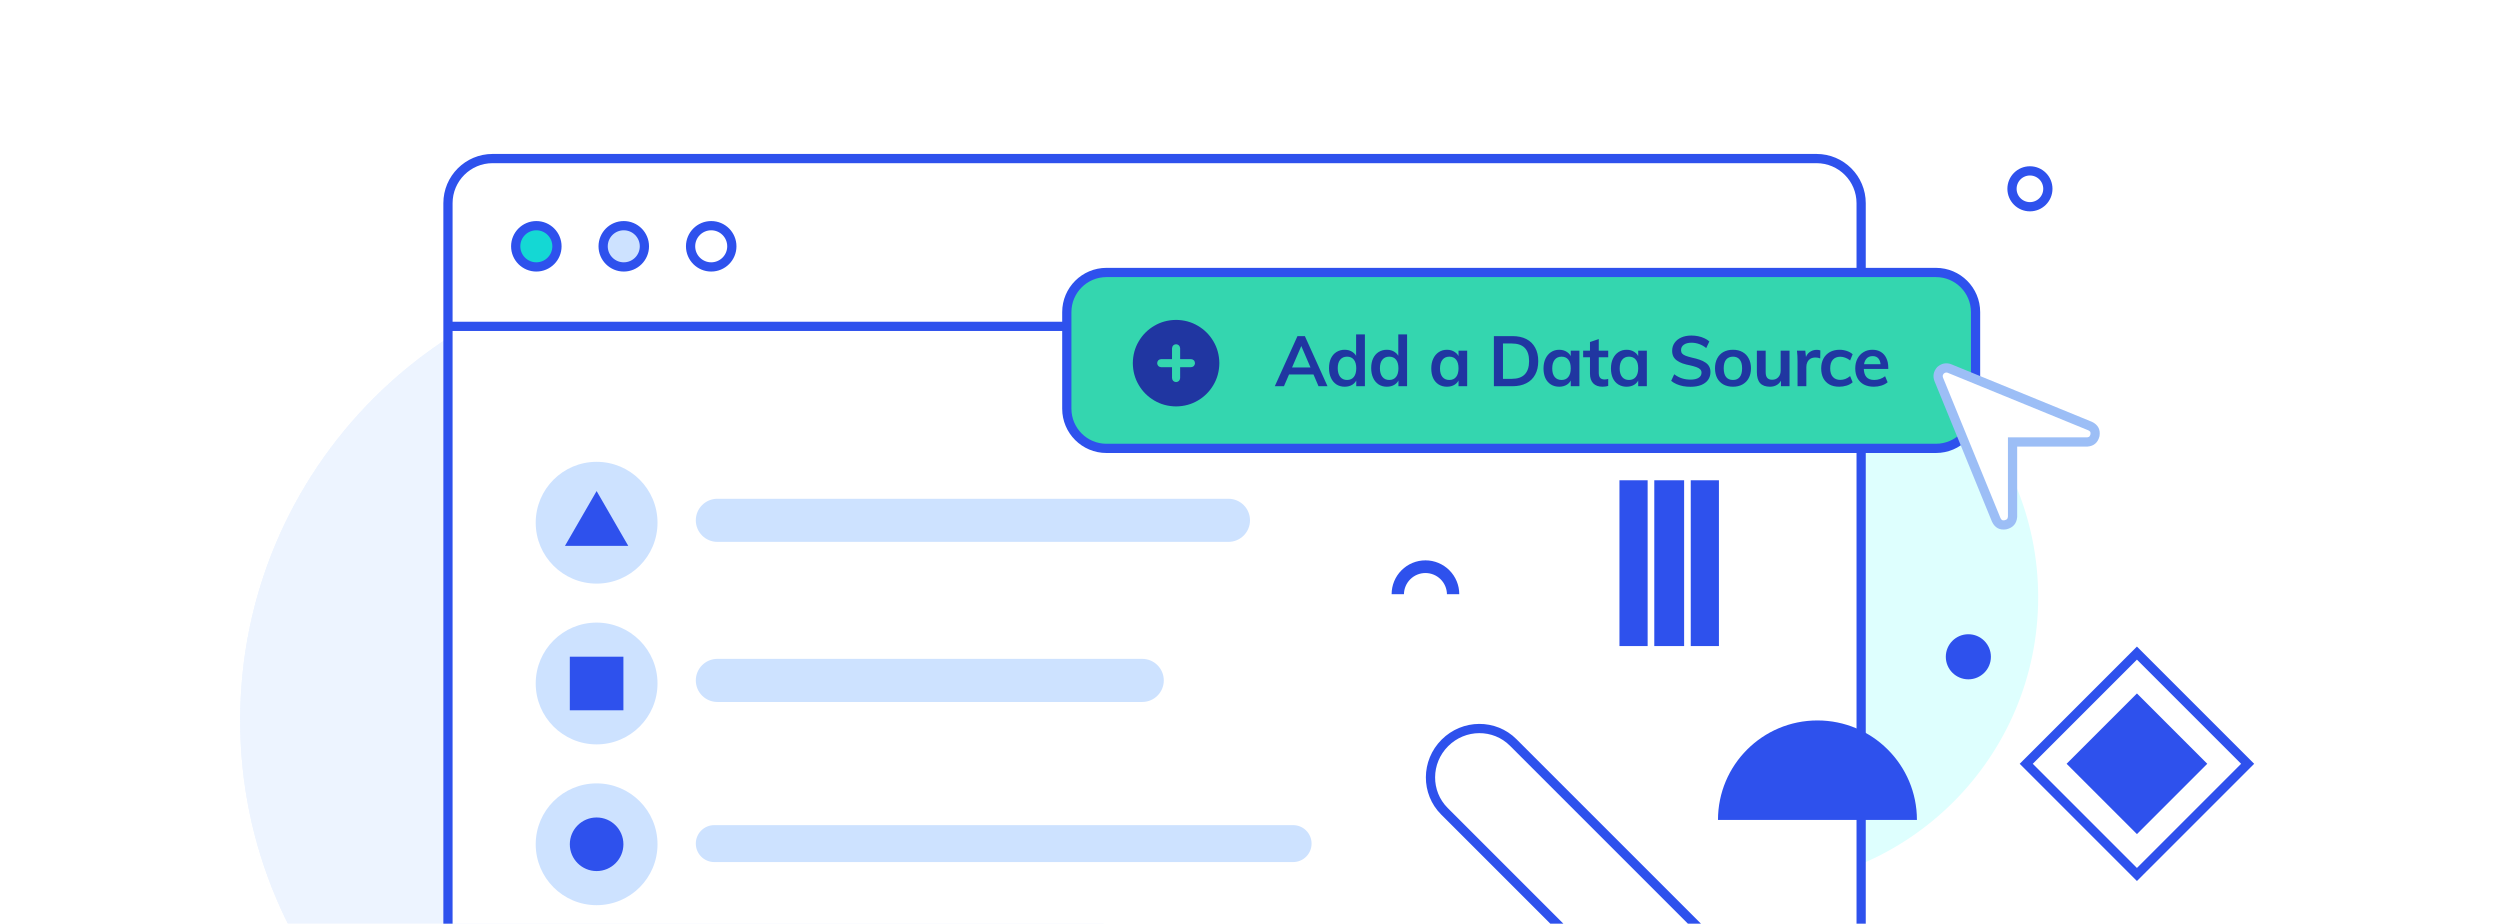 <svg width="406" height="150" viewBox="0 0 406 150" fill="none" xmlns="http://www.w3.org/2000/svg">
<g clip-path="url(#clip0_2452_42525)">
<path d="M0 0H406V150H0V0Z" fill="white"/>
<g filter="url(#filter0_f_2452_42525)">
<path d="M113 191C153.869 191 187 157.869 187 117C187 76.131 153.869 43 113 43C72.131 43 39 76.131 39 117C39 157.869 72.131 191 113 191Z" fill="#EDF4FF"/>
<path d="M113 191C153.869 191 187 157.869 187 117C187 76.131 153.869 43 113 43C72.131 43 39 76.131 39 117C39 157.869 72.131 191 113 191Z" fill="#EDF4FF"/>
</g>
<g filter="url(#filter1_f_2452_42525)">
<path d="M284 144C309.957 144 331 122.957 331 97C331 71.043 309.957 50 284 50C258.043 50 237 71.043 237 97C237 122.957 258.043 144 284 144Z" fill="#DEFFFE"/>
</g>
<path d="M295 25.75H80C75.996 25.75 72.75 28.996 72.75 33V191C72.75 195.004 75.996 198.25 80 198.25H295C299.004 198.25 302.25 195.004 302.25 191V33C302.25 28.996 299.004 25.75 295 25.75Z" fill="white" stroke="#2E51ED" stroke-width="1.5"/>
<path d="M87.1 43.35C88.95 43.35 90.45 41.85 90.45 40C90.45 38.15 88.95 36.65 87.1 36.65C85.25 36.65 83.75 38.15 83.75 40C83.75 41.85 85.25 43.35 87.1 43.35Z" fill="#14D8D4" stroke="#2E51ED" stroke-width="1.5"/>
<path d="M101.3 43.35C103.15 43.35 104.65 41.85 104.65 40C104.65 38.15 103.15 36.65 101.3 36.65C99.45 36.65 97.95 38.15 97.95 40C97.95 41.85 99.45 43.35 101.3 43.35Z" fill="#CDE2FF" stroke="#2E51ED" stroke-width="1.5"/>
<path d="M115.5 43.35C117.351 43.35 118.85 41.85 118.85 40C118.85 38.15 117.351 36.65 115.5 36.65C113.65 36.65 112.15 38.15 112.15 40C112.15 41.85 113.65 43.35 115.5 43.35Z" fill="white" stroke="#2E51ED" stroke-width="1.5"/>
<path d="M73 53H301" stroke="#2E51ED" stroke-width="1.5"/>
<path d="M314.395 44.25H179.686C176.132 44.25 173.25 47.132 173.25 50.686V66.381C173.25 69.936 176.132 72.817 179.686 72.817H314.395C317.949 72.817 320.831 69.936 320.831 66.381V50.686C320.831 47.132 317.949 44.25 314.395 44.25Z" fill="#34D6AF" stroke="#2E51ED" stroke-width="1.5"/>
<path d="M208.514 62.723H207.027L210.709 54.583H211.909L215.59 62.723H214.127L211.132 55.727H211.532L208.514 62.723ZM208.651 60.813L209.211 59.671H213.361L213.898 60.814L208.651 60.813ZM221.661 62.723H220.255V61.26L220.392 61.466C220.274 61.877 220.01 62.231 219.649 62.46C219.291 62.689 218.868 62.803 218.38 62.803C217.877 62.803 217.431 62.681 217.042 62.437C216.651 62.174 216.342 61.805 216.151 61.374C215.937 60.917 215.831 60.387 215.831 59.785C215.831 59.183 215.933 58.657 216.139 58.207C216.353 57.757 216.654 57.411 217.042 57.167C217.444 56.92 217.908 56.793 218.38 56.801C218.868 56.801 219.291 56.923 219.649 57.167C220.015 57.411 220.263 57.739 220.392 58.15L220.232 58.322V54.309H221.661V62.723ZM218.769 61.706C219.241 61.706 219.607 61.542 219.866 61.214C220.125 60.886 220.255 60.418 220.255 59.808C220.255 59.206 220.125 58.741 219.866 58.413C219.607 58.085 219.241 57.922 218.769 57.922C218.289 57.922 217.915 58.085 217.648 58.413C217.382 58.733 217.248 59.191 217.248 59.785C217.248 60.395 217.382 60.867 217.648 61.203C217.915 61.538 218.289 61.706 218.769 61.706ZM228.511 62.723H227.105V61.26L227.242 61.466C227.112 61.892 226.864 62.224 226.499 62.46C226.14 62.689 225.717 62.803 225.23 62.803C224.727 62.803 224.281 62.681 223.892 62.437C223.501 62.173 223.191 61.805 223 61.374C222.787 60.917 222.68 60.387 222.68 59.785C222.68 59.183 222.783 58.657 222.989 58.207C223.202 57.757 223.503 57.411 223.892 57.167C224.294 56.92 224.758 56.793 225.23 56.801C225.717 56.801 226.14 56.923 226.499 57.167C226.864 57.411 227.112 57.739 227.242 58.15L227.082 58.322V54.309H228.511V62.723ZM225.618 61.706C226.091 61.706 226.457 61.542 226.716 61.214C226.975 60.886 227.105 60.418 227.105 59.808C227.105 59.206 226.975 58.741 226.716 58.413C226.457 58.085 226.091 57.922 225.618 57.922C225.138 57.922 224.765 58.085 224.498 58.413C224.231 58.733 224.098 59.191 224.098 59.785C224.098 60.395 224.231 60.867 224.498 61.203C224.765 61.538 225.138 61.706 225.618 61.706ZM234.988 62.803C234.485 62.803 234.039 62.685 233.65 62.449C233.256 62.199 232.943 61.842 232.747 61.419C232.541 60.97 232.438 60.444 232.438 59.842C232.438 59.232 232.545 58.702 232.759 58.253C232.972 57.796 233.269 57.441 233.65 57.19C234.039 56.93 234.485 56.801 234.988 56.801C235.476 56.801 235.899 56.923 236.257 57.167C236.623 57.403 236.87 57.735 237 58.162L236.863 58.242V56.95H238.269V62.723H236.863V61.42L237 61.466C236.87 61.892 236.623 62.224 236.257 62.46C235.899 62.689 235.476 62.803 234.988 62.803ZM235.377 61.706C235.849 61.706 236.215 61.542 236.474 61.214C236.733 60.886 236.863 60.421 236.863 59.819C236.863 59.202 236.733 58.733 236.474 58.413C236.215 58.085 235.849 57.922 235.377 57.922C234.896 57.922 234.523 58.089 234.256 58.425C233.989 58.76 233.856 59.232 233.856 59.842C233.856 60.437 233.989 60.898 234.256 61.225C234.523 61.545 234.896 61.706 235.377 61.706ZM242.608 62.723V54.583H245.603C246.495 54.583 247.254 54.743 247.879 55.063C248.504 55.383 248.98 55.848 249.308 56.458C249.643 57.06 249.811 57.788 249.811 58.642C249.811 59.503 249.643 60.238 249.308 60.848C248.985 61.453 248.481 61.941 247.867 62.243C247.242 62.563 246.488 62.723 245.603 62.723H242.608ZM244.083 61.523H245.512C246.449 61.523 247.151 61.283 247.616 60.803C248.088 60.323 248.324 59.603 248.324 58.642C248.324 56.736 247.387 55.784 245.512 55.784H244.083V61.523ZM253.215 62.803C252.712 62.803 252.266 62.685 251.877 62.449C251.483 62.2 251.169 61.842 250.974 61.419C250.768 60.97 250.665 60.444 250.665 59.842C250.665 59.232 250.772 58.702 250.985 58.253C251.199 57.796 251.496 57.441 251.877 57.19C252.266 56.93 252.712 56.801 253.215 56.801C253.702 56.801 254.125 56.923 254.484 57.167C254.849 57.403 255.097 57.735 255.227 58.162L255.089 58.242V56.95H256.496V62.723H255.089V61.42L255.227 61.466C255.097 61.892 254.849 62.224 254.484 62.46C254.125 62.689 253.702 62.803 253.215 62.803ZM253.603 61.706C254.076 61.706 254.442 61.542 254.701 61.214C254.96 60.886 255.089 60.421 255.089 59.819C255.089 59.202 254.96 58.733 254.701 58.413C254.442 58.085 254.076 57.922 253.603 57.922C253.123 57.922 252.75 58.089 252.483 58.425C252.216 58.76 252.083 59.232 252.083 59.842C252.083 60.437 252.216 60.898 252.483 61.225C252.75 61.545 253.123 61.706 253.603 61.706ZM257.103 58.024V56.95H261.173V58.024H257.103ZM261.173 61.534V62.666C261.025 62.718 260.872 62.753 260.716 62.769C260.561 62.793 260.404 62.804 260.247 62.803C259.599 62.803 259.096 62.62 258.738 62.254C258.387 61.889 258.212 61.363 258.212 60.677V55.544L259.641 55.064V60.608C259.641 60.868 259.683 61.073 259.767 61.225C259.841 61.361 259.957 61.47 260.098 61.535C260.243 61.595 260.403 61.625 260.579 61.625C260.678 61.625 260.773 61.618 260.864 61.603C260.956 61.587 261.059 61.565 261.173 61.534ZM264.167 62.804C263.697 62.813 263.234 62.69 262.83 62.449C262.436 62.2 262.122 61.842 261.927 61.419C261.721 60.97 261.618 60.444 261.618 59.842C261.618 59.232 261.725 58.702 261.938 58.253C262.151 57.796 262.449 57.441 262.83 57.19C263.218 56.93 263.664 56.801 264.167 56.801C264.655 56.801 265.078 56.923 265.436 57.167C265.802 57.403 266.05 57.735 266.179 58.162L266.042 58.242V56.95H267.448V62.723H266.042V61.42L266.179 61.466C266.061 61.877 265.797 62.231 265.436 62.46C265.078 62.689 264.655 62.804 264.167 62.804ZM264.556 61.706C265.029 61.706 265.394 61.542 265.654 61.214C265.913 60.886 266.042 60.421 266.042 59.819C266.042 59.202 265.913 58.733 265.654 58.413C265.394 58.085 265.029 57.922 264.556 57.922C264.076 57.922 263.702 58.089 263.436 58.425C263.169 58.76 263.036 59.232 263.036 59.842C263.036 60.437 263.169 60.898 263.436 61.225C263.702 61.545 264.076 61.706 264.556 61.706ZM274.543 62.815C274.124 62.815 273.724 62.78 273.343 62.712C272.974 62.64 272.613 62.529 272.268 62.38C271.956 62.245 271.663 62.068 271.399 61.854L271.891 60.78C272.302 61.084 272.721 61.306 273.148 61.443C273.575 61.58 274.044 61.649 274.554 61.649C275.118 61.649 275.553 61.549 275.858 61.351C276.17 61.153 276.326 60.875 276.326 60.517C276.329 60.42 276.313 60.323 276.278 60.233C276.242 60.142 276.189 60.06 276.121 59.991C275.983 59.846 275.778 59.724 275.503 59.625C275.17 59.509 274.83 59.414 274.486 59.339C274.055 59.261 273.631 59.15 273.217 59.008C272.891 58.892 272.583 58.731 272.302 58.528C272.068 58.356 271.876 58.133 271.742 57.876C271.614 57.589 271.551 57.276 271.559 56.961C271.559 56.481 271.689 56.054 271.948 55.681C272.207 55.307 272.569 55.018 273.034 54.811C273.506 54.599 274.059 54.491 274.692 54.491C275.073 54.491 275.442 54.53 275.8 54.606C276.166 54.682 276.502 54.793 276.807 54.938C277.111 55.075 277.374 55.246 277.595 55.452L277.092 56.527C276.421 55.969 275.576 55.661 274.703 55.657C274.177 55.657 273.762 55.765 273.457 55.978C273.152 56.191 273 56.488 273 56.87C273 57.09 273.061 57.274 273.182 57.419C273.312 57.563 273.506 57.685 273.766 57.784C274.032 57.884 274.371 57.983 274.783 58.082C275.256 58.181 275.675 58.295 276.041 58.425C276.377 58.536 276.696 58.694 276.989 58.893C277.249 59.069 277.443 59.282 277.573 59.533C277.71 59.777 277.778 60.071 277.778 60.413C277.778 60.902 277.649 61.328 277.39 61.694C277.13 62.052 276.757 62.331 276.269 62.529C275.789 62.719 275.214 62.815 274.543 62.815ZM281.443 62.803C280.841 62.803 280.319 62.681 279.876 62.437C279.448 62.199 279.098 61.842 278.87 61.408C278.634 60.958 278.516 60.425 278.516 59.808C278.516 59.198 278.634 58.668 278.87 58.218C279.093 57.776 279.443 57.41 279.876 57.167C280.319 56.923 280.841 56.801 281.443 56.801C282.03 56.801 282.54 56.923 282.975 57.167C283.417 57.411 283.756 57.761 283.992 58.219C284.236 58.669 284.358 59.199 284.358 59.808C284.358 60.425 284.236 60.958 283.992 61.408C283.762 61.844 283.408 62.203 282.975 62.438C282.54 62.681 282.03 62.803 281.443 62.803ZM281.443 61.706C281.915 61.706 282.277 61.549 282.529 61.236C282.788 60.916 282.918 60.441 282.918 59.808C282.918 59.183 282.788 58.714 282.529 58.402C282.277 58.082 281.915 57.922 281.443 57.922C280.963 57.922 280.589 58.082 280.322 58.402C280.063 58.714 279.934 59.182 279.934 59.808C279.934 60.441 280.063 60.917 280.322 61.237C280.581 61.549 280.955 61.706 281.443 61.706ZM287.442 62.803C286.734 62.803 286.2 62.609 285.842 62.22C285.491 61.824 285.316 61.23 285.316 60.437V56.95H286.745V60.448C286.745 60.868 286.833 61.176 287.008 61.374C287.183 61.572 287.446 61.671 287.797 61.671C288.216 61.671 288.551 61.534 288.803 61.26C289.054 60.985 289.18 60.62 289.18 60.162V56.95H290.621V62.723H289.226V61.534L289.375 61.523C289.207 61.942 288.955 62.262 288.62 62.483C288.285 62.697 287.892 62.803 287.442 62.803ZM291.921 62.723V58.585C291.921 58.318 291.913 58.047 291.898 57.773C291.89 57.498 291.867 57.223 291.829 56.95H293.178L293.338 58.436L293.178 58.356C293.277 57.846 293.502 57.46 293.853 57.201C294.196 56.945 294.614 56.808 295.042 56.813C295.156 56.813 295.263 56.82 295.362 56.835C295.461 56.851 295.549 56.873 295.625 56.904L295.602 58.207C295.363 58.108 295.106 58.057 294.848 58.059C294.505 58.059 294.223 58.127 294.002 58.265C293.788 58.402 293.618 58.596 293.51 58.825C293.403 59.053 293.35 59.312 293.35 59.602V62.723H291.921ZM298.676 62.803C298.073 62.803 297.551 62.685 297.109 62.449C296.68 62.211 296.331 61.853 296.103 61.419C295.875 60.97 295.76 60.444 295.76 59.842C295.76 59.232 295.882 58.699 296.126 58.242C296.361 57.794 296.723 57.424 297.166 57.178C297.616 56.927 298.142 56.801 298.744 56.801C299.148 56.801 299.541 56.866 299.922 56.995C300.31 57.125 300.627 57.305 300.871 57.533L300.459 58.539C300.227 58.348 299.964 58.197 299.682 58.093C299.42 57.989 299.14 57.935 298.858 57.933C298.355 57.933 297.955 58.093 297.658 58.413C297.368 58.733 297.224 59.202 297.224 59.819C297.224 60.429 297.368 60.894 297.658 61.214C297.948 61.534 298.352 61.694 298.87 61.694C299.137 61.694 299.407 61.644 299.682 61.546C299.956 61.439 300.215 61.283 300.459 61.076L300.871 62.083C300.588 62.329 300.257 62.512 299.899 62.62C299.503 62.743 299.09 62.805 298.676 62.803ZM306.551 62.083C306.25 62.326 305.904 62.508 305.534 62.62C305.138 62.742 304.734 62.803 304.322 62.803C303.697 62.803 303.156 62.685 302.699 62.449C302.255 62.219 301.892 61.86 301.658 61.419C301.414 60.97 301.292 60.437 301.292 59.819C301.292 59.225 301.411 58.703 301.647 58.253C301.883 57.796 302.211 57.441 302.63 57.19C303.049 56.93 303.533 56.801 304.082 56.801C304.616 56.801 305.073 56.919 305.454 57.156C305.835 57.384 306.128 57.716 306.334 58.15C306.548 58.585 306.654 59.1 306.654 59.694V59.911H302.55L302.561 59.145H305.808L305.42 59.533C305.427 58.977 305.317 58.554 305.088 58.264C304.867 57.974 304.543 57.83 304.116 57.83C303.659 57.83 303.305 57.994 303.053 58.322C302.802 58.642 302.676 59.102 302.676 59.705C302.676 60.391 302.817 60.898 303.099 61.225C303.381 61.545 303.808 61.705 304.379 61.705C304.692 61.705 304.997 61.656 305.294 61.557C305.598 61.451 305.884 61.297 306.14 61.1L306.551 62.083ZM183.968 58.977C183.986 57.66 184.306 56.479 184.929 55.437C185.536 54.39 186.407 53.519 187.454 52.911C188.497 52.289 189.677 51.968 190.995 51.951C192.312 51.968 193.493 52.289 194.536 52.911C195.583 53.519 196.453 54.389 197.061 55.436C197.683 56.479 198.004 57.66 198.022 58.977C198.004 60.295 197.683 61.475 197.061 62.518C196.453 63.565 195.583 64.436 194.536 65.044C193.493 65.666 192.312 65.986 190.995 66.004C189.677 65.986 188.497 65.666 187.454 65.044C186.407 64.436 185.536 63.566 184.929 62.518C184.306 61.475 183.986 60.294 183.968 58.977ZM190.995 62.052C191.397 62.015 191.617 61.795 191.654 61.392V59.636H193.41C193.813 59.599 194.033 59.38 194.069 58.977C194.033 58.575 193.813 58.355 193.41 58.319H191.654V56.562C191.617 56.159 191.397 55.94 190.995 55.902C190.592 55.94 190.373 56.159 190.336 56.562V58.319H188.579C188.177 58.355 187.957 58.575 187.921 58.977C187.957 59.38 188.177 59.599 188.579 59.636H190.336V61.393C190.373 61.795 190.592 62.015 190.995 62.052Z" fill="#2036A1"/>
<path d="M326.839 72.525V71.775H338.981C339.36 71.739 339.613 71.625 339.789 71.471C339.966 71.318 340.124 71.075 340.226 70.687C340.285 70.283 340.23 70 340.12 69.792C340.008 69.581 339.801 69.37 339.423 69.186L316.607 59.852C316.364 59.755 316.098 59.728 315.84 59.774C315.624 59.818 315.39 59.927 315.138 60.139C314.926 60.391 314.817 60.625 314.773 60.841C314.729 61.064 314.745 61.314 314.851 61.608L324.185 84.424C324.369 84.802 324.58 85.009 324.791 85.121C325 85.231 325.284 85.287 325.689 85.226C326.101 85.123 326.357 84.959 326.52 84.772C326.682 84.587 326.802 84.32 326.839 83.918V72.525Z" fill="white" stroke="#9CBEF6" stroke-width="1.5"/>
<path d="M347.038 106.061L329.061 124.039L347.038 142.016L365.016 124.039L347.038 106.061Z" stroke="#2E51ED" stroke-width="1.5"/>
<path d="M347.038 112.615L335.615 124.038L347.038 135.46L358.461 124.038L347.038 112.615ZM279.154 78H274.577V104.924H279.154V78ZM273.501 78H268.655V104.924H273.501V78ZM267.577 78H263V104.924H267.577V78ZM295.154 117C304.076 117 311.309 124.233 311.309 133.154H279C279 124.233 286.233 117 295.154 117Z" fill="#2E51ED"/>
<path d="M319.661 110.324C317.639 110.324 315.999 108.684 315.999 106.662C315.999 104.64 317.639 103 319.661 103C321.684 103 323.323 104.64 323.323 106.662C323.323 108.684 321.684 110.324 319.661 110.324Z" fill="#2E51ED"/>
<path fill-rule="evenodd" clip-rule="evenodd" d="M228 96.493C228.016 95.576 228.39 94.703 229.044 94.061C229.697 93.418 230.576 93.059 231.492 93.059C232.409 93.059 233.288 93.418 233.941 94.061C234.595 94.703 234.969 95.576 234.985 96.493H236.985C236.985 95.036 236.406 93.639 235.376 92.609C234.346 91.579 232.949 91 231.492 91C230.036 91 228.639 91.579 227.609 92.609C226.579 93.639 226 95.036 226 96.493H228Z" fill="#2E51ED"/>
<path d="M329.661 33.574C328.053 33.574 326.749 32.27 326.749 30.662C326.749 29.054 328.053 27.75 329.661 27.75C331.269 27.75 332.573 29.054 332.573 30.662C332.573 32.27 331.269 33.574 329.661 33.574Z" stroke="#2E51ED" stroke-width="1.5"/>
<path d="M271.42 168.593C274.459 171.633 279.429 171.612 282.52 168.521C285.611 165.43 285.632 160.46 282.592 157.421L245.747 120.576C242.708 117.536 237.738 117.557 234.647 120.648C231.556 123.739 231.535 128.709 234.575 131.748L271.42 168.593Z" stroke="#2E51ED" stroke-width="1.5"/>
<path d="M96.89 120.889C102.352 120.889 106.78 116.461 106.78 110.999C106.78 105.537 102.352 101.109 96.89 101.109C91.428 101.109 87 105.537 87 110.999C87 116.461 91.428 120.889 96.89 120.889Z" fill="#CDE2FF"/>
<path d="M92.538 106.648H101.241V115.351H92.538V106.648Z" fill="#2E51ED"/>
<path d="M96.89 94.78C102.352 94.78 106.78 90.352 106.78 84.89C106.78 79.428 102.352 75 96.89 75C91.428 75 87 79.428 87 84.89C87 90.352 91.428 94.78 96.89 94.78Z" fill="#CDE2FF"/>
<path d="M96.89 79.746L102.029 88.647H91.751L96.891 79.747L96.89 79.746Z" fill="#2E51ED"/>
<path d="M96.89 147.001C102.352 147.001 106.78 142.573 106.78 137.111C106.78 131.649 102.352 127.221 96.89 127.221C91.428 127.221 87 131.649 87 137.111C87 142.573 91.428 147.001 96.89 147.001Z" fill="#CDE2FF"/>
<path d="M96.89 141.462C99.294 141.462 101.242 139.513 101.242 137.11C101.242 134.706 99.294 132.758 96.89 132.758C94.487 132.758 92.538 134.706 92.538 137.11C92.538 139.513 94.487 141.462 96.89 141.462Z" fill="#2E51ED"/>
<path d="M199.5 81H116.5C114.567 81 113 82.567 113 84.5C113 86.433 114.567 88 116.5 88H199.5C201.433 88 203 86.433 203 84.5C203 82.567 201.433 81 199.5 81Z" fill="#CDE2FF"/>
<path d="M185.5 107H116.5C114.567 107 113 108.567 113 110.5C113 112.433 114.567 114 116.5 114H185.5C187.433 114 189 112.433 189 110.5C189 108.567 187.433 107 185.5 107Z" fill="#CDE2FF"/>
<path d="M210 134H116C114.343 134 113 135.343 113 137C113 138.657 114.343 140 116 140H210C211.657 140 213 138.657 213 137C213 135.343 211.657 134 210 134Z" fill="#CDE2FF"/>
</g>
<defs>
<filter id="filter0_f_2452_42525" x="-1" y="3" width="228" height="228" filterUnits="userSpaceOnUse" color-interpolation-filters="sRGB">
<feFlood flood-opacity="0" result="BackgroundImageFix"/>
<feBlend mode="normal" in="SourceGraphic" in2="BackgroundImageFix" result="shape"/>
<feGaussianBlur stdDeviation="20" result="effect1_foregroundBlur_2452_42525"/>
</filter>
<filter id="filter1_f_2452_42525" x="177" y="-10" width="214" height="214" filterUnits="userSpaceOnUse" color-interpolation-filters="sRGB">
<feFlood flood-opacity="0" result="BackgroundImageFix"/>
<feBlend mode="normal" in="SourceGraphic" in2="BackgroundImageFix" result="shape"/>
<feGaussianBlur stdDeviation="30" result="effect1_foregroundBlur_2452_42525"/>
</filter>
<clipPath id="clip0_2452_42525">
<rect width="406" height="150" fill="white"/>
</clipPath>
</defs>
</svg>
